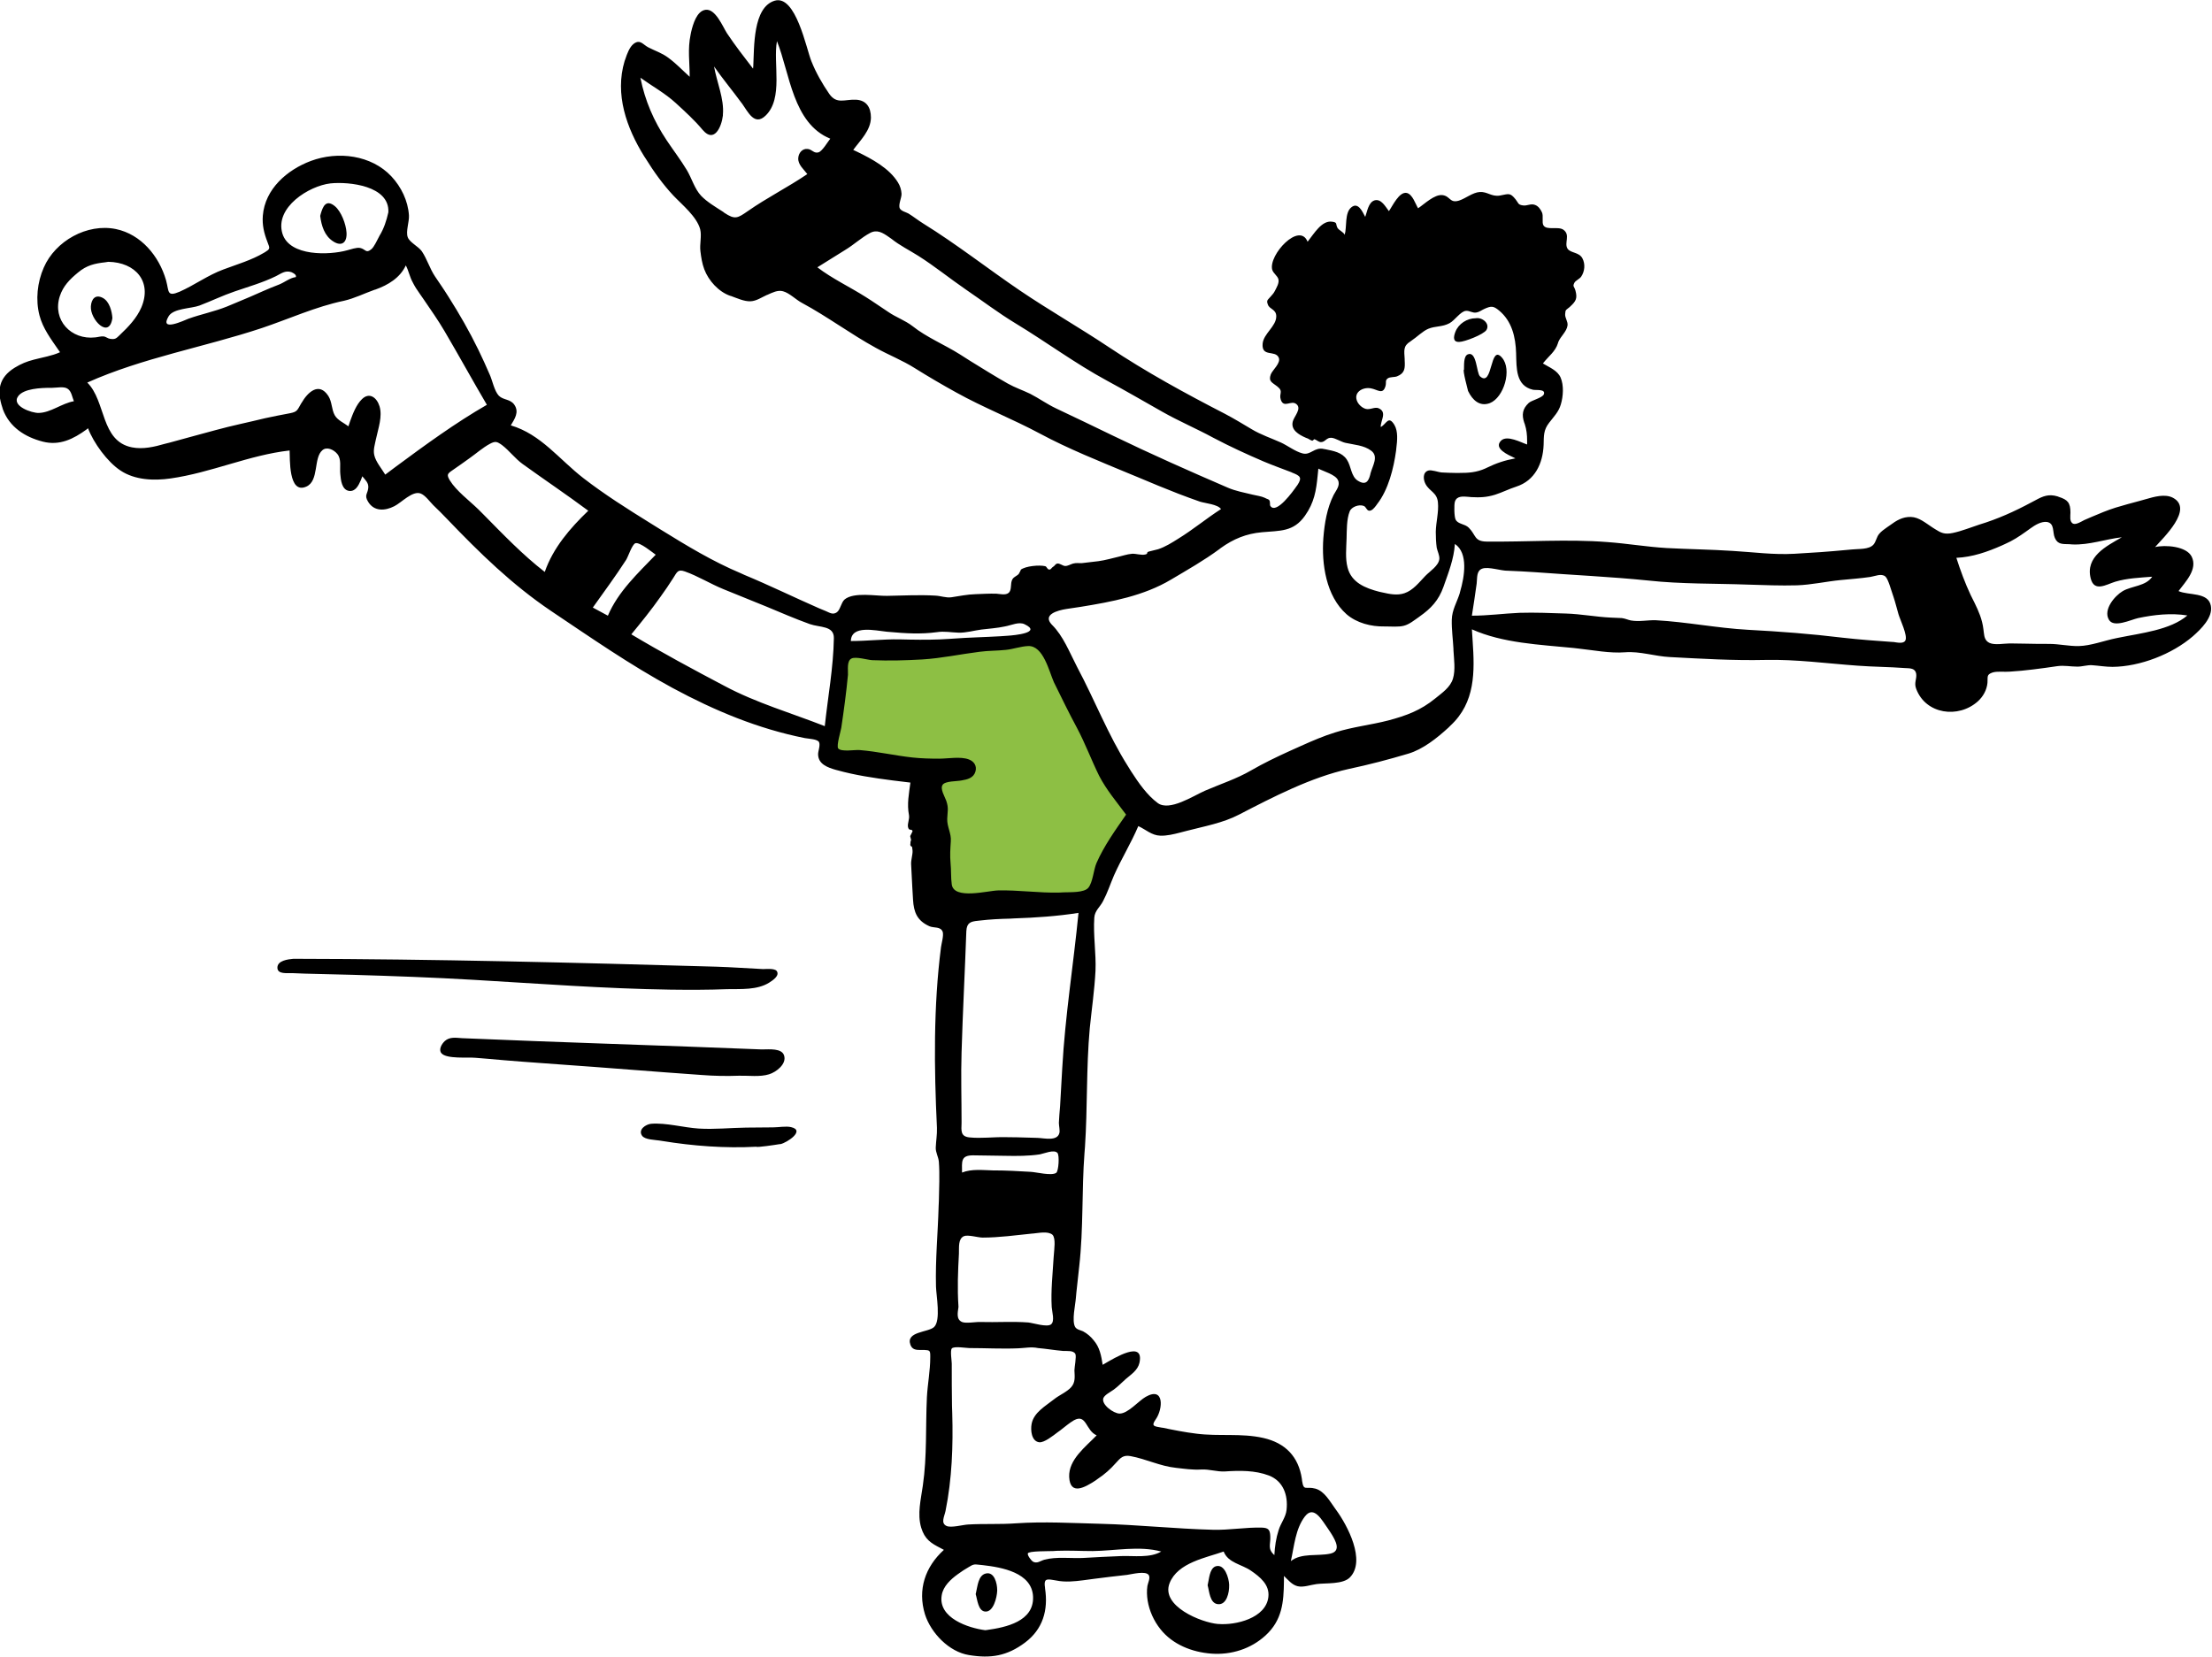 <?xml version="1.0" encoding="utf-8"?>
<!-- Generator: Adobe Illustrator 26.0.2, SVG Export Plug-In . SVG Version: 6.00 Build 0)  -->
<svg version="1.1" id="Warstwa_1" xmlns="http://www.w3.org/2000/svg" xmlns:xlink="http://www.w3.org/1999/xlink" x="0px" y="0px"
	 viewBox="0 0 925 693" style="enable-background:new 0 0 925 693;" xml:space="preserve">
<style type="text/css">
	.st0{fill-rule:evenodd;clip-rule:evenodd;fill:#8DBF44;}
	.st1{fill-rule:evenodd;clip-rule:evenodd;fill:#7A7979;}
	.st2{fill-rule:evenodd;clip-rule:evenodd;fill:#E32084;}
	.st3{fill-rule:evenodd;clip-rule:evenodd;fill:none;}
	.st4{fill-rule:evenodd;clip-rule:evenodd;fill:#22221F;}
	.st5{fill-rule:evenodd;clip-rule:evenodd;fill:#F2F2F2;}
	.st6{fill-rule:evenodd;clip-rule:evenodd;fill:#FFDE5D;}
	.st7{fill-rule:evenodd;clip-rule:evenodd;fill:#F3F1F1;}
	.st8{fill-rule:evenodd;clip-rule:evenodd;}
	.st9{fill-rule:evenodd;clip-rule:evenodd;fill:#004358;}
	.st10{fill-rule:evenodd;clip-rule:evenodd;fill:#FF5678;}
	.st11{opacity:0.5;fill-rule:evenodd;clip-rule:evenodd;fill:#C9C9C9;enable-background:new    ;}
	.st12{fill-rule:evenodd;clip-rule:evenodd;fill:#FFFFFF;}
	.st13{fill-rule:evenodd;clip-rule:evenodd;fill:#FFFFFF;fill-opacity:0.666;}
	.st14{fill-rule:evenodd;clip-rule:evenodd;fill:#2E4C9E;}
	.st15{fill-rule:evenodd;clip-rule:evenodd;fill:#21211D;}
	.st16{fill-rule:evenodd;clip-rule:evenodd;fill:#F0B5AA;}
	.st17{filter:url(#Adobe_OpacityMaskFilter);}
	.st18{mask:url(#standing-lowerdenim-shorts-mask-2_2_);fill-rule:evenodd;clip-rule:evenodd;fill:#72222B;}
	.st19{filter:url(#Adobe_OpacityMaskFilter_00000034065277067126113590000005326467929379798963_);}
	.st20{mask:url(#standing-lowerdenim-shorts-mask-4_2_);fill-rule:evenodd;clip-rule:evenodd;fill:#EDC829;}
	.st21{fill-rule:evenodd;clip-rule:evenodd;fill:#EDC829;}
	.st22{filter:url(#Adobe_OpacityMaskFilter_00000167380034369816296960000004699831019394555524_);}
	.st23{mask:url(#standing-lowerdenim-shorts-mask-6_2_);fill-rule:evenodd;clip-rule:evenodd;fill:#72222B;}
	.st24{filter:url(#Adobe_OpacityMaskFilter_00000070829320378175611660000017036501509505878174_);}
	.st25{mask:url(#standing-lowerdenim-shorts-mask-8_2_);fill-rule:evenodd;clip-rule:evenodd;fill:#EDC829;}
	.st26{fill-rule:evenodd;clip-rule:evenodd;fill:#B6CCFC;}
	.st27{filter:url(#Adobe_OpacityMaskFilter_00000147924767879204752050000006301825274054802826_);}
	.st28{mask:url(#standing-lowerdenim-shorts-mask-10_2_);fill-rule:evenodd;clip-rule:evenodd;fill:#21211D;}
	.st29{filter:url(#Adobe_OpacityMaskFilter_00000109026535915430051570000013162418958062876595_);}
	.st30{mask:url(#standing-lowerdenim-shorts-mask-12_2_);fill-rule:evenodd;clip-rule:evenodd;fill:#21211D;}
	.st31{filter:url(#Adobe_OpacityMaskFilter_00000089555901780662804770000012255686997439938994_);}
	.st32{mask:url(#standing-uppergiant-pencil-1-mask-2_2_);fill-rule:evenodd;clip-rule:evenodd;fill:#2448CD;}
	.st33{filter:url(#Adobe_OpacityMaskFilter_00000074412442719012231630000011156957412246705814_);}
	.st34{mask:url(#standing-uppergiant-pencil-1-mask-4_2_);fill-rule:evenodd;clip-rule:evenodd;fill:#2448CD;}
	.st35{filter:url(#Adobe_OpacityMaskFilter_00000161628580144132578940000000153795652926483075_);}
	.st36{mask:url(#standing-uppergiant-pencil-1-mask-6_2_);fill-rule:evenodd;clip-rule:evenodd;fill:#2448CD;}
	.st37{filter:url(#Adobe_OpacityMaskFilter_00000104707865659479108010000004970000002467168400_);}
	.st38{mask:url(#standing-uppergiant-pencil-1-mask-8_2_);fill-rule:evenodd;clip-rule:evenodd;fill:#2448CD;}
	.st39{filter:url(#Adobe_OpacityMaskFilter_00000011022561510136587440000004407151693334785707_);}
	.st40{mask:url(#standing-uppergiant-pencil-1-mask-10_2_);fill-rule:evenodd;clip-rule:evenodd;fill:#2448CD;}
	.st41{filter:url(#Adobe_OpacityMaskFilter_00000088855155737508867730000009133590730058231174_);}
	.st42{mask:url(#standing-uppergiant-pencil-1-mask-12_2_);fill-rule:evenodd;clip-rule:evenodd;fill:#2448CD;}
	.st43{filter:url(#Adobe_OpacityMaskFilter_00000153701977216050918920000011846786494214875809_);}
	.st44{mask:url(#standing-uppergiant-pencil-1-mask-14_2_);fill-rule:evenodd;clip-rule:evenodd;fill:#2448CD;}
	.st45{filter:url(#Adobe_OpacityMaskFilter_00000038371504043025281770000006916644392264029605_);}
	.st46{mask:url(#standing-uppergiant-pencil-1-mask-16_2_);fill-rule:evenodd;clip-rule:evenodd;fill:#FBC4AB;}
	.st47{filter:url(#Adobe_OpacityMaskFilter_00000064312669712647118930000018159618339118645892_);}
	.st48{mask:url(#standing-uppergiant-pencil-1-mask-18_2_);fill-rule:evenodd;clip-rule:evenodd;fill:#FBC4AB;}
	.st49{filter:url(#Adobe_OpacityMaskFilter_00000077308513916709214890000017490532081872125825_);}
	.st50{mask:url(#standing-uppergiant-pencil-1-mask-20_2_);fill-rule:evenodd;clip-rule:evenodd;fill:#21211D;}
	.st51{filter:url(#Adobe_OpacityMaskFilter_00000142881615633226089750000014810882565255795606_);}
	.st52{mask:url(#headbeanie-mask-2_2_);fill-rule:evenodd;clip-rule:evenodd;fill:#F0B5AA;}
	.st53{filter:url(#Adobe_OpacityMaskFilter_00000165197881217859880530000018069136523471445174_);}
	.st54{mask:url(#headbeanie-mask-4_2_);fill-rule:evenodd;clip-rule:evenodd;fill:#F0B5AA;}
	.st55{filter:url(#Adobe_OpacityMaskFilter_00000108272819634375039140000008564652104546630824_);}
	.st56{mask:url(#headbeanie-mask-6_2_);fill-rule:evenodd;clip-rule:evenodd;fill:#FFDE5D;}
	.st57{fill:#21211D;}
	.st58{fill:#EDC829;}
	.st59{fill-rule:evenodd;clip-rule:evenodd;fill:#20201D;}
	.st60{opacity:0.5;}
	.st61{fill-rule:evenodd;clip-rule:evenodd;fill:#F1ECE8;}
	.st62{fill:#8DBF44;}
	.st63{fill:#004358;}
	.st64{fill:#E32084;}
	.st65{fill:#FFDE5D;}
	.st66{fill:#22221F;}
	.st67{fill:#F3F1F1;}
</style>
<g id="Master_x2F_Doodles_x2F_Roller_Skating">
	<path id="Accent_6_" class="st0" d="M387.8,271.5c-10.6,0.7-21.3,0.4-32,0.1c-1,0-3.6-0.5-4.2,0.1c-0.7,0.7-0.6,4.7-0.7,5.7
		c-0.9,7.5-1.8,14.9-2.8,22.4c-0.4,3.4-0.8,6.8-1.3,10.3c-0.1,1-1.3,5.2-0.7,6c1,1.5,8.4,1.9,10.4,2.3l23.3,4.5
		c2.2,0.4,7.8,0.5,8.8,2.3c0.6,1.1,0.3,4.1,0.3,5.3l0.6,10.3c0.8,13.5,1.7,26.9,2.5,40.4c16.5-1.3,32.9-2.6,49.4-4c4-0.3,8-0.6,12-1
		c1-0.1,3,0.1,3.7-0.4c1.7-1.2,3.1-6.1,4.1-7.8c2.3-4.5,4.7-9,7-13.5c2.3-4.3,4.5-8.7,6.8-13c0.6-1.1,2-3,2-4.2c0-1.4-2.1-3.8-2.7-5
		c-1.9-3.4-3.7-6.9-5.6-10.3c-9.3-17-18.5-34-27.8-51c-0.5-0.9-1.5-4-2.4-4.5c-1.8-0.9-8,0.9-10,1.2
		C414.9,269,401.4,270.7,387.8,271.5"/>
	<path id="Shape_1_" class="st8" d="M339.3,25.6c1.9,4.8,4.6,9.5,7.5,13.7c3.1,4.4,6.4,2.2,11.1,2.4c4.4,0.2,6.3,3.2,6.3,7.5
		c-0.1,5.4-4.4,9.4-7.4,13.5l1.7,0.8c6.2,3,13.4,6.9,17,12.8c0.9,1.4,1.4,3.1,1.5,4.7c0.1,1.7-1.5,4.7-0.7,6.2
		c0.6,1.1,2.5,1.5,3.6,2.1c2.1,1.3,4.1,2.9,6.2,4.2c13.9,8.6,27,18.9,40.4,28c12.1,8.2,24.9,15.5,37.2,23.7
		c15.6,10.4,31.9,19.3,48.6,27.9c3.8,2,7.4,4.2,11.1,6.4c3.8,2.3,8.3,3.8,12.3,5.6c2.8,1.3,5.9,3.7,8.9,4.5c3.5,1,5-2.8,9.1-1.8
		l0.6,0.1c3.4,0.7,6.9,1.3,8.9,4.3c1.9,2.8,1.7,7.1,4.7,8.9c3.3,2,4.4,0.1,5.1-2.6l0.1-0.5c0.9-3.3,3.5-7.1,0.3-9.5
		c-3-2.3-7.3-2.5-10.8-3.3c-1.8-0.4-4.2-2-5.8-2.1c-2.1-0.2-2.6,1.8-4.4,1.8c-1,0-1.8-0.9-2.7-1.2c-0.2-0.1-0.7,0.7-1,0.6
		c-0.9-0.3-1-0.5-1.8-0.9l-0.8-0.3c-3-1.3-6.4-3.3-5.5-6.8c0.5-2.1,3.9-5.4,1.5-7.3c-2.2-1.8-5.2,1.9-6.5-1.8
		c-0.9-2.7,1.3-3.4-1.5-5.6c-2-1.6-3.8-2-2.7-5c0.7-1.9,4.4-4.8,3.3-7.1c-1.5-3.2-7.2,0-6.7-5.8c0.4-4.2,5.7-7.2,5.7-11.4
		c0-3-2.8-2.9-3.5-4.9c-0.7-1.8-0.1-1.9,0.9-3.1l0.1-0.1c0.8-1,1.3-1.3,1.9-2.5c0.7-1.4,1.9-3.3,1.5-4.9c-0.4-1.5-2.1-2.4-2.6-4
		c-1.6-6.2,11.4-20.2,14.8-11.7l0.3-0.4c2.4-3,5.6-8.5,9.8-8c2.6,0.3,1.5,1,2.4,2.6c0.7,1.1,2.5,1.7,3,2.9c1-3.2-0.1-9.2,2.8-11.5
		c2.8-2.3,4.6,1.7,5.8,4c0.8-2.1,1.3-6.1,3.9-6.9c2.8-0.8,4.6,2.7,6,4.5c1.5-2.1,4.3-8.3,7.5-7.6c2.4,0.6,3.6,4.6,4.7,6.4
		c2.6-1.7,6.8-5.9,10.2-5.5c3.3,0.4,3,3.5,6.9,2.3c2.8-0.9,5.7-3.4,8.7-3.6c3.2-0.2,4.8,2,8.3,1.5l0.5-0.1c3.3-0.6,3.9-1.2,6.2,1.7
		c1.2,1.5,0.9,2.2,3,2.5c1.8,0.3,3.3-0.9,5.1-0.2c1.4,0.5,2.3,1.8,2.9,3.1c0.7,1.5-0.1,4.2,0.6,5.4c1.3,2.3,6.2,0.3,8.4,1.9
		c3,2.2,0.2,5.5,1.7,7.9c1.3,1.9,4.8,1.4,6.2,4c1.3,2.4,1,5.5-0.5,7.7c-0.6,0.9-2.4,1.7-2.8,2.5c-0.9,1.7-0.1,1.5,0.4,3.3
		c0.9,3.3,0.2,4.5-2.2,6.7l-0.2,0.2c-1.5,1.3-1.8,0.9-1.9,3c-0.1,1.6,1.2,3,1,4.7c-0.4,2.7-2.9,4.5-3.9,7l-0.1,0.4
		c-1.1,3.6-4,5.5-6.3,8.5c2.6,1.6,6.1,2.9,7.4,5.9c1.4,3.2,1.1,7.9,0.1,11.2c-0.9,3.2-3,5.2-4.9,7.7c-2.4,3.1-2.2,5.5-2.3,9.2
		c-0.3,7.9-3.7,15-11.4,17.5c-3.1,1-5.8,2.4-8.9,3.4c-3.6,1.1-6.3,1.2-10,1l-1-0.1c-2.4-0.2-5-0.5-5.8,2c-0.4,1.3-0.3,6.4,0.3,7.5
		c1,2,3.8,1.7,5.5,3.4c3.1,3.1,2.2,5.7,7.4,5.8c16.9,0.2,33.7-1.1,50.5,0.2c8.3,0.6,16.4,2,24.8,2.5c9.2,0.5,18.4,0.6,27.6,1.2
		c8.7,0.5,17.1,1.7,25.9,1.2c7.4-0.4,14.5-0.9,21.8-1.6l2.2-0.2c2.8-0.3,7.1,0.1,9-2c1.1-1.2,1.3-3.2,2.4-4.5
		c0.9-1.1,2.1-1.9,3.2-2.7l1.3-0.9c2.7-2,5.3-3.6,8.8-3.5c3.4,0.1,6.2,2.6,9,4.4l1.1,0.7c2.5,1.6,4,2.3,7.4,1.6
		c3.8-0.8,7.4-2.3,11.1-3.5c7.6-2.3,14.7-5.5,21.6-9.2l1.9-1c3.1-1.7,5.5-2.7,9.2-1.6l0.5,0.2c3.8,1.2,4.9,2.5,4.9,6.6
		c0,1.4-0.5,3.8,1.1,4.6c1.2,0.6,3.7-1,4.7-1.5l3-1.3c3.3-1.4,6.6-2.8,10.1-3.9c3.3-1,6.6-1.9,10-2.8l2.5-0.7
		c3.5-1,8.1-2.4,11.5-0.6c8.7,4.7-4.1,16.7-7.5,20.6c4.2-1,13.1-0.4,15.3,4c2.6,5.3-2.6,10.5-5.5,14.4c4.1,1.9,12.4,0.3,13.5,6.1
		c1,4.9-4.2,9.9-7.5,12.8c-8.7,7.5-22.1,12.7-33.6,12.8c-2.9,0-5.7-0.5-8.6-0.7c-2.1-0.1-4,0.6-6.1,0.6c-2.9,0-5.5-0.6-8.4-0.2
		c-3.4,0.5-6.9,1-10.3,1.4c-3.2,0.4-6.4,0.7-9.6,0.9c-2.1,0.2-5.3-0.3-7.3,0.4c-2.5,0.9-1.8,1.8-2,4.3c-0.3,3-1.8,5.7-4,7.7
		c-8.1,7.3-21.8,5.5-25.8-5.2c-1-2.6,0.3-4,0-6.3c-0.4-2.4-2.6-2.3-4.7-2.4c-6.6-0.5-13.2-0.5-19.8-1c-12.7-0.9-25.8-2.7-38.6-2.4
		c-13.3,0.3-26.6-0.5-39.9-1.2c-6.2-0.3-12.6-2.5-18.7-2c-6.5,0.5-13.3-0.9-19.9-1.6l-1.7-0.2c-14.1-1.4-29.6-2-42.5-7.8l0.3,4.7
		c0.9,13,1.2,25.9-9.3,35.6l-0.8,0.8c-4.8,4.4-10.7,9.1-16.8,10.9c-8.4,2.5-16.4,4.6-24.9,6.4c-15.8,3.5-31.6,11.7-45.9,19.1
		c-6.7,3.5-14.6,4.9-21.9,6.8l-2.7,0.7c-2.7,0.7-5.6,1.4-8.3,1.3c-3.6-0.1-6.1-2.6-9.2-4c-3,7.1-7.1,13.7-10.2,20.7
		c-1.5,3.5-2.7,7.2-4.5,10.6c-1.3,2.6-3.5,4-3.7,7c-0.5,7.3,0.8,14.8,0.5,22.2c-0.4,8-1.6,16.1-2.4,24.1c-1.5,16.5-0.9,33.1-2,49.6
		l-0.2,2.5c-1.2,15.8-0.4,31.5-2.2,47.4c-0.4,3.7-0.8,7.3-1.2,11l-0.2,2.2c-0.2,2.9-1.8,9.6-0.3,12.2c0.7,1.1,2.2,1.3,3.3,1.8
		c1.7,0.9,3.2,2.2,4.4,3.7c2.6,3,3.2,6.5,3.8,10.3l0.7-0.4c4.3-2.5,16.7-10.1,14.7-0.5c-0.7,3.2-3.5,4.9-5.8,6.9
		c-1.7,1.5-3.2,3.1-5,4.4c-1.2,0.9-3.7,2.1-4.3,3.5c-1,2.7,4.3,6.5,6.8,6.5c3.5,0,7.9-5.3,10.9-7c7.9-4.5,7.2,5.2,4.2,9.4
		c-2.2,3.1-0.4,2.9,2.6,3.5l0.2,0c4.8,1,9.3,1.9,14.2,2.5c9.4,1.2,18.7-0.3,28,1.8c9.2,2.1,14.7,7.8,16.1,17.1l0.1,0.9
		c0.7,4.4,1.5,2.1,5.6,3.2c3.8,1.1,6,5.3,8.2,8.3l0.5,0.7c4.6,6.3,12.5,21.1,5.7,28.1c-2.9,3-10,2.3-13.9,2.8
		c-2.5,0.3-5.5,1.5-8,0.9c-2.4-0.6-4-2.7-5.7-4.3l0,2.3c-0.1,8.6-0.7,16.2-7.7,22.6c-6.1,5.6-14.3,8.2-22.6,7.6
		c-8.1-0.6-16.3-3.8-21.4-10.3c-2.7-3.4-4.6-7.6-5.3-11.9c-0.3-2-0.4-4.1-0.1-6.1c0.2-1.2,1.3-3.3,0.6-4.5c-1.2-2-7.1-0.4-9.3-0.1
		l-0.1,0c-4.5,0.5-8.9,1-13.4,1.6l-4.5,0.6c-3.8,0.5-7.7,0.9-11.5,0.1l-1.2-0.2c-2.9-0.5-4-0.4-3.4,3.3l0,0.2
		c1.4,9.1-0.9,17.1-8.4,22.7c-7.5,5.6-14.3,6.7-23.4,5.2c-8.3-1.3-15.9-9.2-18.4-17c-3.2-10.4,0.1-19.9,7.9-27l-1.5-0.8
		c-3.9-2-6.5-3.6-8-8.5c-1.7-5.8-0.1-11.8,0.7-17.6c1.8-12.4,1.1-24.5,1.7-37c0.3-5.5,1.4-11.1,1.4-16.6l0-0.8
		c0-2.1-0.4-2.2-2.4-2.3l-1.9,0c-1.7,0-3.3-0.2-4-2.2c-2-5.6,7.5-5.1,9.9-7.4c2.9-2.7,0.9-13.2,0.8-16.9
		c-0.3-11.3,0.8-22.4,1.1-33.6l0.1-2.1c0.1-5.4,0.4-11.1,0-16.5c-0.2-2.2-1.4-3.9-1.3-6c0.1-2.7,0.6-5.3,0.5-8.2
		c-1.2-25.1-1.5-50.7,1.7-75.6c0.2-1.5,1.2-4.9,0.7-6.4c-0.9-2.3-3.6-1.5-5.5-2.3c-5.2-2.3-6.6-5.9-6.9-11.1l-0.3-5.1l0,0l-0.5-9.7
		l0,0c-0.1-1.9,0.7-4.1,0.6-5.7c0-0.5-0.2-1.3-0.2-1.6c-0.6-0.3-0.9-0.7-0.7-1.3c0-0.5,0-0.9,0.2-1.4l0.1-0.2l0,0
		c-0.1-0.3-0.4-1.7-0.4-1.6c0.1-0.3,1.1-2,1-2.2c-0.5-1-1.5,0.2-1.9-1.6c-0.3-1.5,0.7-3.3,0.4-5c-0.9-4.7,0-8.9,0.6-13.6l-7.4-0.9
		c-7.8-1-15.8-2.2-23.3-4.3l-0.4-0.1c-3.5-1-7.5-2.4-7.5-6.6c0-1.3,1-3.7,0.4-5c-0.6-1.3-4.2-1.4-5.9-1.7
		c-19.6-3.9-37.8-11.5-55.4-21c-17.7-9.6-34.1-21-50.8-32.2c-16.3-11-29.9-24.3-43.4-38.4c-1.9-2-3.8-3.9-5.8-5.8
		c-1.4-1.4-3.4-4.2-5.3-4.9c-3.4-1.3-8,3.8-11,5.3c-3.9,2-8.5,2.3-11-1.9c-1.7-2.8-0.1-3.3,0.1-5.8c0.2-2.1-1.3-3.3-2.5-4.8
		l-0.6,1.6c-1,2.3-2.3,4.9-5,4.5c-3-0.5-3.4-4.6-3.6-7c-0.3-2.8,0.6-6.3-1.3-8.5c-1.5-1.8-4.4-3.1-6.2-1.5
		c-3.8,3.2-1.3,12.8-6.7,15.2c-7.6,3.4-6.8-12-7-15.1c-16.9,1.9-32.8,9.3-49.8,11.7c-6.9,1-14.9,0.7-20.9-3.3
		c-5.5-3.6-11.3-11.6-13.6-17.7l-0.6,0.5c-5.5,4-11.3,6.9-18.3,5.1c-7.4-1.9-13.9-6-16.7-13.5l-0.2-0.7c-2.4-7.1-1.5-12.6,5.1-16.7
		c2.8-1.7,5-2.6,8.1-3.4c3.4-0.9,7.7-1.6,10.9-3.1l-0.7-1c-3.1-4.5-6.5-9-7.9-14.4c-1.7-6.5-0.9-13.9,1.8-20
		c4.8-11.1,18.1-18.6,30.2-16.1c10.5,2.2,18,11.3,20.9,21.3l0.1,0.4c1.2,4.3,0.2,6.8,5.6,4.5c6.3-2.8,11.8-6.9,18.3-9.3
		c5.6-2.1,11.8-3.9,17-7l0.5-0.3c1.8-1.1,2-1.5,1.3-3.2l-0.4-1.1c-1.4-3.6-2.2-7-1.9-10.9c0.9-11.2,10.2-19.2,20.1-22.9
		c11.3-4.2,25.3-2.5,33.7,6.5c4.1,4.4,6.9,10.2,7.3,16.2c0.2,2.7-1.4,6.8-0.5,9.2c0.8,2.2,4.4,3.8,5.9,5.9c2.2,3.3,3.3,7.2,5.5,10.5
		l2.3,3.4c1.2,1.7,2.3,3.5,3.4,5.2c4.5,7.1,8.7,14.4,12.4,22c1.7,3.5,3.3,7,4.8,10.5c1.1,2.4,1.9,6.8,3.8,8.8
		c1.9,1.9,4.8,1.3,6.5,3.8c2.1,3.1,0.1,5.9-1.5,8.6c12.6,3.7,20.3,14.3,30.4,22.1c8.8,6.8,18.3,12.8,27.8,18.7l4.5,2.8
		c11,6.8,21.7,13.3,33.6,18.3l1.3,0.6c10.6,4.4,20.8,9.4,31.3,14l2.9,1.2c1.6,0.7,2.9,1.6,4.5,0.5c1.5-1,1.8-4.1,3.3-5.4
		c3.9-3.2,13.1-1.4,17.7-1.5c6.7-0.1,13.5-0.5,20.2-0.1c2.3,0.1,4.5,1,6.7,0.7c3.4-0.5,6.6-1.2,10.1-1.3c2.9-0.1,5.9-0.3,8.8-0.2
		c1.4,0.1,3.8,0.7,5-0.3c1.6-1.2,0.6-4,1.7-5.8c0.7-1.1,2.1-1.4,2.7-2.3c-0.1,0.1,1.1-1.9,0.7-1.6c2.1-1.6,7.8-2.1,10.3-1.5
		c0.7,0.2,0.8,1.4,1.7,1.4c0.8,0,0.9-0.8,1.5-1.1l0.1-0.1c0.6-0.2,0.8-1.1,1.7-1.3c1-0.2,2.2,0.9,3.2,1c1.2,0.1,2.3-0.7,3.4-1
		c1.4-0.4,2.6-0.1,3.8-0.2c2.2-0.3,4.6-0.5,6.8-0.8c3-0.4,6-1.3,9-2l1.9-0.5c1.1-0.3,2.1-0.5,3.2-0.6c1.7-0.1,3.9,0.7,5.5,0.3
		c1.4-0.3,0.3-0.8,1.4-1.2c1.3-0.4,2.7-0.6,4-1c3-1,5.7-2.7,8.4-4.4c6.2-3.8,11.8-8.5,17.9-12.4c-1.4-2-6.6-2.4-8.8-3.1
		c-3-1-6-2.2-9-3.3c-5.6-2.2-11.3-4.5-16.9-6.9l-3.4-1.4c-12.7-5.3-25.6-10.4-37.7-16.9c-11.4-6.1-23.7-10.9-35-17.2
		c-5.8-3.2-11.6-6.6-17.2-10.1c-5.2-3.3-10.9-5.5-16.3-8.5c-10.6-5.8-20.3-13.1-30.9-18.8c-2.5-1.3-5.3-4.2-8-4.9
		c-2.2-0.6-4.5,0.6-6.5,1.5l-0.3,0.1c-2.2,1-4.3,2.5-6.8,2.6c-2.6,0.1-5.6-1.3-8.1-2.2l-0.4-0.1c-4.8-1.7-9-6.3-10.8-11.1
		c-0.9-2.4-1.3-5-1.6-7.5c-0.4-2.9,0.6-6.4-0.1-9.2c-1.4-5.3-7.6-10.3-11.2-14.1c-4.4-4.7-8.2-10-11.6-15.5l-0.6-0.9
		c-7.4-11.9-12.4-26-8.2-39.9l0.3-0.8c0.7-2.2,1.8-5.1,3.5-6.4c2.7-2,3.8,0.3,6.1,1.5c2.9,1.5,5.6,2.3,8.3,4.3c3.3,2.4,6,5.3,9,8
		c0-6.2-0.9-11.6,0.4-17.7l0.2-1c0.8-3.4,2.4-8.8,6-9.3c4.2-0.6,7.2,7,9,9.8c3.4,5.1,7.2,10,10.9,14.8l0.1-1
		c0.4-8-0.2-24.6,8.9-27.4C332.8-2.4,337.2,20.5,339.3,25.6z M405.1,655.4c-1.6,0.9-3.1,1.9-4.6,3c-2.9,2.1-6.1,5-6.7,8.8
		c-1.6,9.5,11.2,13.7,18.2,14.6l0.8-0.1c7.9-1.1,19.6-3.6,19.2-13.9c-0.4-10.1-13.1-12.3-20.9-13.2l-1.9-0.2
		C407.5,654.2,407,654.2,405.1,655.4z M511.7,648.9c-7.3,2.6-19.2,4.6-22.6,13.2c-3.8,9.6,13.2,16.5,20.2,17.1l0.2,0
		c7.2,0.6,19.9-2.4,20.9-11.3c0.6-5.1-3.5-8.4-7.3-11C519.2,654.2,513.6,653.7,511.7,648.9z M417,665l0,0.3
		c-0.1,2.8-1.6,9.1-5.1,8.7c-2.9-0.3-3.2-5.1-3.9-7.3l0.1-0.4c0.7-2.8,0.9-7.4,4.1-8.2C415.8,657.2,417,662.2,417,665z M514,662.7
		l0,0.3c0.1,2.9-1,8.4-4.8,7.9c-3.3-0.4-3.5-5.4-4.2-7.9c0.6-2.3,0.7-6.9,3.3-7.9C512.2,653.8,513.9,660.2,514,662.7z M456.9,648.7
		c-5,0-10-0.3-15-0.1l-1.5,0.1c-1.8,0.1-10.3-0.1-10.6,1c-0.2,0.9,1.5,3,2.1,3.4c1.8,1,3.1-0.3,4.9-0.8c5-1.3,10.8-0.5,15.9-0.7
		c5.4-0.3,10.7-0.6,16.1-0.8c5.3-0.2,12.1,0.9,16.8-1.9C476.4,646.4,466.3,648.6,456.9,648.7z M545.7,634.2
		c-4,5.2-4.5,12.5-5.9,18.7c4.4-3.5,11.2-2,16.4-3.1c4.8-1,2.4-5.4,0.3-8.7l-1.2-1.8C552.9,636,549.5,629.3,545.7,634.2z
		 M425.9,563.9c-6.8,0.3-13.8-0.1-20.6-0.1c-1.2,0-6.5-0.9-7.3,0.2c-0.7,0.9,0,5.2,0,6.3c0,5.9,0,11.8,0.1,17.7l0.1,3
		c0.4,13.6-0.1,27.6-2.8,40.9c-0.5,2.4-2.1,5.1,0.4,6.3c1.9,0.9,6.9-0.5,9-0.6c6.7-0.4,13.4,0,20.1-0.5c11.6-0.8,23.5-0.1,35.3,0.2
		c15.7,0.4,31.3,2.1,47,2.5c6.8,0.2,13.8-1.1,20.5-0.9c2.6,0.1,3.4,0.8,3.5,3.6c0.2,3.4-1.3,5.2,1.7,7.9c0.2-3.6,0.7-7.1,1.8-10.5
		c0.9-2.9,3-5.4,3.3-8.4c0.7-6.2-1.4-12.1-7.4-14.4c-5.8-2.2-12.2-2.1-18.3-1.7c-3.5,0.2-6.5-1-10-0.8c-3.7,0.2-6.9-0.3-10.5-0.7
		c-6.7-0.7-12.5-3.7-19-4.9c-3.2-0.6-4.3,0.8-6.3,3c-2.2,2.5-4.6,4.6-7.3,6.4l-1.1,0.8c-4.3,2.8-10.6,6.5-11-1.5
		c-0.3-7.3,7-12.7,11.5-17.4c-4.6-1.9-4.2-9.2-9.5-6.3c-2.1,1.2-3.8,2.8-5.7,4.2l-1.1,0.8c-2,1.5-5.6,4.4-7.7,4.2
		c-3.3-0.4-3.7-5.1-3.2-7.7c0.9-4.8,5.9-7.5,9.4-10.3c2.1-1.7,5.3-3,7.1-5c1.9-2.1,1.5-4.5,1.4-7.1c0-1.2,0.9-5.8,0.4-6.8
		c-0.8-1.6-3.4-1.2-5.2-1.3c-3.5-0.3-6.9-0.9-10.4-1.2C431.2,563.2,428.6,563.8,425.9,563.9z M432,515.9l-0.2,0
		c-6.9,0.7-14,1.7-20.9,1.7c-1.9,0-6.1-1.3-7.8-0.6c-2.5,1.1-2,4.7-2.1,7.1l0,0.2c-0.4,7.3-0.7,14.6-0.2,22l0,0.4
		c-0.3,2.3-1,5.1,1.5,6.2c1.6,0.7,6-0.1,7.6,0c6.7,0.2,13.5-0.3,20.1,0.2c2,0.2,7.8,2.1,9.5,0.8c1.7-1.3,0.4-5.4,0.3-7.2
		c-0.4-7,0.4-13.9,0.8-20.8l0.1-1.2c0.1-2,0.9-6.8-0.6-8.3C438.2,514.8,434.3,515.7,432,515.9L432,515.9z M434.8,482.8
		c-4.7,0.7-9.6,0.7-14.4,0.6c-4.5,0-9-0.2-13.5-0.2c-5.3,0-4.6,2.7-4.6,7.2c4-1.6,8.7-1,12.9-0.9l0.5,0c5.1,0,10.2,0.3,15.3,0.6
		c2.3,0.1,8.8,1.8,10.7,0.4c1-0.8,1.4-7.3,0.5-8.3C440.8,480.6,436.5,482.5,434.8,482.8z M292.2,472c6.6,0.4,13.2-0.3,19.8-0.4
		c3.8,0,7.5-0.1,11.3-0.1c2.2,0,5.4-0.6,7.5-0.1c6.1,1.4-1.7,6.5-4.4,7.1l-0.3,0c-1.7,0.3-9.8,1.5-9.8,1.1
		c-13.1,0.7-26.4-0.3-39.3-2.4l-1.3-0.2c-1.8-0.3-6-0.3-7.2-2c-1.8-2.6,1.6-4.8,3.8-5C278.5,469.5,285.9,471.6,292.2,472z
		 M451,381.8c-9,1.4-17.8,2-26.8,2.3l-1.7,0.1c-4.3,0.1-8.5,0.3-12.7,0.8l-0.9,0.1c-3,0.3-4.6,0.8-4.8,4.3c-0.6,17-1.5,33.8-2,50.8
		c-0.3,9.6,0,19.2,0,28.8l0,0.6c-0.1,3.3-0.5,5.7,3.3,6.1c4.9,0.5,10-0.2,14.9-0.1c3.4,0,6.8,0.1,10.1,0.2l3.4,0.1
		c2.9,0.1,8.3,1.5,9.2-2c0.3-1.1-0.2-3.1-0.2-4.3c0.1-2.3,0.3-4.6,0.5-6.9c0.3-5.3,0.6-10.6,0.9-15.9
		C445.4,424.9,448.9,403.4,451,381.8z M193.2,434.2c41.7,1.8,83.5,3,125.2,4.7l0.4,0c2.8,0,8.2-0.6,9.1,2.6c1.1,3.5-3.3,6.9-6.3,7.8
		c-3.8,1.2-8.6,0.5-12.5,0.6c-5.3,0.2-10.4,0.1-15.6-0.3c-20.2-1.4-40.3-3.1-60.5-4.5c-9.8-0.7-19.6-1.4-29.3-2.3l-4.9-0.4
		c-3-0.3-12.1,0.6-14.2-1.9c-1.3-1.5,0.1-3.9,1.4-5.1C188,433.6,190.5,434,193.2,434.2z M122.7,401c59,0.1,118.1,1.6,176.9,3.3
		c6.5,0.2,13,0.7,19.5,1c1.1,0,4.8-0.4,5.7,0.8c1.4,2-1.8,4-3.2,4.9c-5,3.1-11.7,2.6-17.5,2.7c-7.9,0.3-15.8,0.3-23.7,0.2
		c-27.4-0.4-54.9-2.5-82.3-4.1c-16.9-1-33.8-1.6-50.7-2.1c-6.7-0.2-13.3-0.3-20-0.5l-5-0.2c-2.3-0.1-6.4,0.6-6.4-2.3
		C116,401.7,120.5,401.2,122.7,401z M430,270.2c-3.1,0.1-6.3,1.3-9.4,1.6c-3.7,0.4-7.3,0.3-11,0.8c-8,1-15.8,2.7-23.9,3.2
		c-7,0.4-14,0.6-21,0.3c-1.9-0.1-6.8-1.6-8.6-0.7c-2.1,1-1.4,4.8-1.5,6.8c-0.7,7.4-1.7,14.8-2.8,22.2c-0.2,1.3-2.1,7.5-1.3,8.6
		c1.3,1.6,7.1,0.5,9,0.7c7.4,0.6,14.7,2.3,22,3.1c3.7,0.4,7.5,0.5,11.2,0.5c3.7,0,9-1,12.4,0.3c2.2,0.8,3.5,2.7,2.8,5.1
		c-0.8,2.7-3.4,3.3-5.8,3.7c-1.8,0.4-6.8,0.2-7.9,1.8c-1.2,1.7,0.9,5,1.5,6.7c1.1,3.2,0.5,4.5,0.4,7.6c-0.1,3.3,1.8,6.1,1.5,9.4
		c-0.2,3.2-0.4,5.8-0.1,9.1c0.3,2.9,0.1,6.1,0.5,8.9c0.9,6.5,15,2.6,19.4,2.5c8.5-0.2,17,1.1,25.5,0.9l2-0.1
		c2.8-0.1,8.4,0.2,10.2-1.9c1.9-2.3,2.2-7.5,3.4-10.3c3.2-7.3,7.9-13.8,12.4-20.3c-4-5.4-8.2-10.3-11.3-16.3
		c-3.2-6.5-5.8-13.5-9.2-19.9c-3.4-6.3-6.5-12.7-9.7-19.2C438.7,280.8,436.3,270,430,270.2z M551.3,196l-0.3,3
		c-0.6,6.1-1.4,11.2-5.3,16.7c-4.8,6.8-10.4,6.2-18,6.9c-6.6,0.6-11.9,2.8-17.2,6.6l-0.5,0.4c-6.5,4.8-13.4,8.7-20.3,12.8
		c-11.4,6.8-24.8,9.3-37.8,11.4l-6,0.9c-3.7,0.6-10,2.3-6.1,6.5l0.2,0.2c4.6,4.6,7.2,11.3,10.2,17.1l0.3,0.6
		c7.3,13.7,12.9,28.3,21.2,41.4l1.3,2.1c3.1,4.8,6.7,10,11.2,13.3c4.9,3.5,14.7-3,19.7-5.2c6.5-2.8,13.3-5,19.3-8.5
		c5.2-3,10.6-5.6,16.1-8.1l4.9-2.2c4.7-2.1,9.3-4.1,14.2-5.6c7.2-2.3,14.9-3.1,22.2-5c7.5-2,13.5-4.2,19.6-9.2
		c2.8-2.3,6.3-4.6,7.4-8.3c1.1-3.6,0.4-8.2,0.2-11.9l0-0.5c-0.2-4-0.8-8.1-0.7-12.2c0.1-4.1,2.1-7.2,3.3-11l0.2-0.8
		c1.8-6.1,3.5-16.1-2.2-19.9c-0.4,6.3-2.7,12-4.8,18c-2,5.6-5.2,9-9.9,12.3l-0.4,0.3c-1.9,1.3-3.9,3-6.2,3.6
		c-2.2,0.6-5.3,0.3-7.7,0.3l-0.5,0c-5.5,0.1-11.5-1.4-15.8-5.1c-8.6-7.6-10.5-21.1-9.7-31.9c0.5-6.2,1.5-12.4,4.3-18
		c1-1.9,2.9-4,1.8-6.2C558.5,198.5,553.4,197.1,551.3,196z M281.5,241.8c-1.7,2.7-3.5,5.3-5.3,7.8c-3.8,5.4-8,10.6-12.2,15.7
		c12.7,7.6,25.9,14.7,39,21.6c13.3,7.1,27.9,11.3,41.9,16.8c1.3-12.2,3.6-24.5,3.8-36.8c0.1-5.3-5.9-4.4-10.1-5.9
		c-6.1-2.2-12.1-4.8-18.1-7.3c-6-2.5-12-4.8-18-7.3c-5.4-2.2-10.7-5.5-16.1-7.4C283.5,238,283.2,239.1,281.5,241.8z M849.2,220.9
		l-2.1,1.5c-2.8,2-5.4,3.7-8.6,5.1l-1.3,0.6c-6.1,2.7-12.4,4.9-19.1,5.2c1.7,5.3,3.6,10.5,6,15.6l1.6,3.2c1.7,3.5,3.2,6.9,3.7,11
		l0.2,1.6c0.2,1.8,0.6,3.4,2.4,4.2c2.2,1,6.1,0.2,8.5,0.2l6.6,0.1c3.3,0.1,6.6,0.1,9.8,0.1c4.2,0,8.3,1,12.4,0.9
		c5-0.1,10.7-2.3,15.7-3.3l1-0.2c9.2-1.9,21.6-3.2,28.7-9.3c-6.9-1.1-13.9-0.3-20.6,1.1c-3.1,0.7-10.2,4.2-12.2,0.7
		c-2.5-4.2,2.4-10,5.8-12c3.8-2.2,9.6-2,12.3-6c-5.1,0.4-10.5,0.6-15.5,2.1c-3.8,1.2-8.7,4.4-10.2-1.3c-2.4-9.2,6.6-13.6,13-17.3
		c-7,0.8-13.6,3.3-20.7,3l-1.2-0.1c-2.8-0.1-4.9,0.2-6.1-2.6c-1.1-2.4,0-6.1-3.3-6.7C853.6,218,851,219.6,849.2,220.9L849.2,220.9z
		 M619.9,237.8c-2.6,0.9-2.1,3.9-2.4,6.3c-0.6,4.5-1.3,8.9-2,13.4c6.7,0,13.2-0.9,19.9-1.2c6.6-0.2,13,0.1,19.5,0.3
		c6.3,0.2,12.4,1.4,18.7,1.7c1.5,0.1,3.1,0.1,4.6,0.2c1.5,0.2,2.4,0.7,3.8,1c3.5,0.6,6.9-0.2,10.4-0.1c12.9,0.7,25.7,3.3,38.6,4
		c13.3,0.7,26.3,1.7,39.5,3.3c7,0.8,14,1.3,21,1.8l0.3,0c1.5,0.2,4.3,0.9,5-0.7c1-2-2.3-8.8-2.9-10.9c-0.7-2.4-1.3-4.9-2.1-7.3
		l-0.3-0.9c-0.6-1.6-1.9-6.6-3.1-7.6c-1.7-1.4-4.3-0.1-6.3,0.2c-4.1,0.6-8.3,0.9-12.4,1.3c-6.1,0.6-12.2,2-18.3,2.2
		c-6.9,0.2-13.7-0.1-20.6-0.3c-13.7-0.5-27.8-0.2-41.5-1.7c-15.8-1.6-31.7-2.3-47.5-3.5c-3.8-0.3-7.5-0.4-11.3-0.6
		C627.9,238.8,622.4,236.9,619.9,237.8z M420.2,262c-3.2,0.7-6.5,0.9-9.8,1.3c-3.1,0.4-6.4,1.4-9.6,1.3c-3.3-0.1-5.8-0.7-9.1-0.2
		c-6.6,0.9-13.1,0.5-19.7-0.1l-1.2-0.1c-4.9-0.5-14.8-2.9-15,3.9c6.8,0,13.5-0.8,20.2-0.7l4.5,0.1c5.5,0.1,11,0.1,16.5-0.3l1.5-0.1
		c6.6-0.5,13.2-0.6,19.8-1l2.9-0.2c3.2-0.2,14.6-1.3,7.3-4.8C426.1,259.9,423,261.5,420.2,262z M265.7,227.2c-1.4,0.5-3,5.6-3.9,7
		c-4.4,6.8-9.2,13.3-13.9,19.9l6.3,3.4l0,0c4.3-10.1,12.5-17.7,20-25.5C272.9,231.1,267.5,226.6,265.7,227.2z M620.7,129.2
		c-1.1,0.5-2.1,1.3-3.3,1.5c-1.7,0.3-2.8-0.8-4.3-0.7c-2.3,0.1-4.7,4-7,5.2c-3,1.6-5.9,1.1-8.8,2.3c-2.4,1-4.8,3.5-7.1,5l-0.4,0.3
		c-3.1,1.9-2.6,3.8-2.4,7.4l0,0.5c0.2,3.3,0.1,5.4-3.2,6.7c-1,0.4-2.9,0.2-3.8,0.8c-1.3,0.9-0.6,1.6-1,3.2c-1.1,3.9-3.3,1.5-6.2,1
		c-3.5-0.6-7.4,1.8-5.6,5.6c0.7,1.4,2.1,2.6,3.5,3c1.7,0.5,3.8-0.9,5.3-0.3c3.9,1.6,0.8,5.3,1,7.9c2.4-1.3,3.2-5,5.7-0.9
		c1.6,2.7,1.2,6.6,0.8,9.8l-0.1,1c-1,7.3-3.2,16.3-7.9,22.3l-0.5,0.7c-0.7,0.9-1.7,2.2-2.9,2.1c-1.1-0.2-1.2-1.6-2.2-2
		c-2-0.8-5.2,0.4-5.9,2.3c-1.3,3.2-1.2,7.9-1.3,11.3c-0.1,3.9-0.6,8.3,0.4,12.1c1.6,6.4,7.5,8.7,13.3,10.2l1.4,0.3
		c3,0.7,6.2,1.3,9.1,0.3c3.6-1.2,6.1-4.5,8.7-7.2c1.9-2,5.7-4.3,5.9-7.2c0.1-1.4-0.8-3.2-1.1-4.6c-0.3-2.2-0.4-4.4-0.4-6.7
		c0.1-4.1,1.3-8.3,0.9-12.3c-0.4-4.2-3.5-4.5-5.2-7.7c-1-1.9-1.2-4.9,1.2-5.6c1.4-0.4,4.1,0.7,5.6,0.8c2,0.1,4,0.2,5.9,0.2l1.2,0
		c4.2,0,7.4-0.2,11.2-1.9l0.4-0.2c4.1-2,7.7-3.2,12.1-4l-0.4-0.2c-2.5-1.2-8.9-3.9-5.6-7.2c2.5-2.5,8.4,0.8,10.9,1.6l0-1.5
		c0-2.5-0.2-4.6-1-7.1l-0.2-0.5c-1.1-3.3-0.8-5.8,1.9-8.3c1.2-1.1,5.7-2.1,6.3-3.6c0.8-2.3-3.2-1.6-4.6-1.9c-7.2-1.7-6.8-9.1-7-14.9
		l0-0.3c-0.2-6.9-1.8-13.5-7.1-17.9C624.5,127.9,623.6,127.9,620.7,129.2z M204.9,185.6c-3,1.6-5.8,4.1-8.5,6l-3.5,2.5l0,0l-4.3,3
		c-1.5,1.1-1.8,1.6-0.5,3.8c2.7,4.4,8.2,8.5,11.9,12.1l2.1,2.1c8.3,8.4,16.4,16.9,25.7,24.1c3.5-10.1,10.6-18.3,18.2-25.6
		c-9-6.7-18.4-13-27.4-19.5c-3.2-2.3-5.6-5.6-8.6-7.9l-0.7-0.5C207.9,184.8,207.1,184.4,204.9,185.6z M363.9,97.4
		c-3.6,1.9-6.9,5-10.4,7.1c-3.9,2.4-7.8,4.9-11.7,7.3c6.3,4.8,13.4,8.1,20.2,12.4c3.2,2,6.3,4.2,9.5,6.3c3.2,2.2,7,3.5,10.1,5.9
		c5.9,4.7,13.3,7.7,19.8,11.8l4.4,2.8c5.2,3.2,10.3,6.4,15.6,9.4c3,1.7,6.3,2.8,9.4,4.3c3.7,1.9,7,4.3,10.8,6.1
		c8,3.8,16,7.6,24,11.5c15.7,7.6,31.7,14.7,47.7,21.6c3.4,1.5,7,2.1,10.6,3c1.6,0.4,3.5,0.6,5,1.3l0.4,0.2c0.5,0.3,1,0.3,1.4,0.7
		c0.7,0.8,0.1,2,0.6,2.6c2.5,3.4,9.4-6.2,11-8.5l0.3-0.4c2-3.1,1.1-3.8-2.2-5.1l-0.4-0.2c-3.9-1.5-7.8-2.9-11.6-4.5
		c-7-3-14.2-6.3-21-9.9c-7-3.8-14.3-6.9-21.2-10.8c-7.8-4.4-15.5-8.9-23.3-13.1c-13.3-7.2-25.4-16.2-38.3-24
		c-7.1-4.3-13.8-9.4-20.7-14.1c-6.7-4.6-13.1-9.8-19.9-14.1c-3.8-2.4-7.7-4.3-11.2-7.1l-1-0.7C369.1,97.3,366.8,95.9,363.9,97.4z
		 M169.7,111c-2.4,5.2-7.4,8.2-12.7,10.1l-0.4,0.1c-4.2,1.5-8.4,3.6-12.8,4.6c-11.6,2.4-23,7.6-34.3,11.4c-24.1,8-49.8,12.4-73,22.8
		c7.9,7.8,5.5,24.5,18.7,27.1c4.6,0.9,9.3-0.2,13.8-1.5l2-0.5c6.3-1.7,12.7-3.5,19.1-5.2c6.9-1.9,13.9-3.3,20.8-5
		c3.5-0.8,7-1.4,10.5-2.1c2.9-0.6,2.9-1.2,4.5-4l0.2-0.3c2.6-4.5,7.3-8.9,11.2-2.9c1.6,2.5,1.3,5.6,2.7,8.1c1.2,2.1,3.9,3.2,5.7,4.6
		l0.7-2.1c1.2-3.3,2.6-7,5-9.3c3.1-3,6.2-0.6,7.3,3c1.3,4.2-0.5,9.2-1.4,13.4l-0.1,0.4c-0.4,2.1-1.2,4.4-0.7,6.6
		c0.6,2.8,3.1,5.7,4.6,8.2l4.4-3.3c12.3-9.1,24.9-18.3,38.1-25.9c-6-10.2-11.7-20.6-17.7-30.8c-2.7-4.6-5.8-9-8.8-13.4l-1.6-2.3
		c-1.1-1.5-2.1-3.1-2.9-4.7C171.3,115.8,170.9,113.2,169.7,111z M21.8,162.2l-0.7,0c-4,0-11.2,0.3-13.5,3.5c-3,4.1,5.7,7.1,8.6,7
		c5-0.1,9.6-4,14.7-4.9c-0.7-1.6-1-4.2-2.6-5.2C26.8,161.5,23.6,162.2,21.8,162.2z M618.9,157.4c5.5,4.9,4-13.9,9.2-7.8
		c4.3,4.9,0.8,16.7-5.1,19c-4.3,1.6-7.3-1.4-9-4.9l-0.1-0.2c0-0.1-2.4-8.9-1.7-8.9c0.1-1.6-0.3-5.6,1.6-6.4
		C617.6,146.7,617.4,156.1,618.9,157.4z M621.6,138c-1.2,1.9-9.2,5-11.4,5c-2.7,0.1-2.4-2.1-1.6-4.2c1.3-3.4,4.9-5.7,8.5-5.7
		C619.8,132.6,623.2,135.3,621.6,138z M45.3,109.5l-1.3,0.2c-4.4,0.5-7.7,1.2-11.4,4.3c-3.4,2.8-6.2,5.6-7.6,9.9
		c-3.2,9.9,4.7,18.4,14.9,17.2c1.1-0.1,2.2-0.5,3.4-0.4c1,0.1,1.8,0.9,2.7,1c2,0.3,2.5,0,4-1.5l0.2-0.2c3.5-3.3,7-7,8.9-11.4
		C63.7,117.8,56.7,109.7,45.3,109.5z M43,124.6c2.8,1.5,3.8,5.6,4,8.4c-1.3,9.1-9.4,0.6-9-4.9C38.2,125.2,39.8,122.9,43,124.6z
		 M115.4,115.5c-5.5,2.7-11.5,4.4-17.3,6.4c-5,1.7-9.7,4-14.7,5.9c-3.5,1.3-10.9,1.1-12.9,4.5c-4,6.7,6.5,1.7,8.3,1
		c5.3-1.9,10.9-3,16.1-5.1l4.3-1.8c3.6-1.5,7.2-3,10.7-4.6c2.2-1,4.5-1.9,6.8-2.8c2.1-0.8,4.7-2.9,7-3.1c0.4-1-1-1.7-1.9-2.1
		C119.2,113,117.6,114.4,115.4,115.5z M138.2,76.7c-8.9,1-23.4,10-20.1,21c3,9.7,19.8,9,27,7c1.6-0.4,4-1.3,5.5-1
		c2.3,0.5,2.4,2.4,4.6,0.6c1.3-1,2.5-3.9,3.4-5.5l0.1-0.2c1.9-3.1,2.9-6.3,3.7-9.8C163,77.7,146,75.9,138.2,76.7z M140,86.2
		c2.7,2.2,4.7,7.6,4.9,11c0.3,4.1-1.9,6.1-5.5,3.8c-3.7-2.3-5-6.6-5.5-10.7l0.2-0.8C135,86.4,136.3,83.2,140,86.2z M324.9,17.2
		c-1.7,9.2,2.8,24-4.8,31.2c-4.6,4.4-7.3-1.6-9.8-5.1l-0.1-0.1c-3.8-5.2-7.9-10.1-11.6-15.4c1.1,6.4,4.3,13.6,3.7,20.1l0,0.4
		c-0.6,5-3.7,11.5-8.3,6.2l-0.2-0.2c-3.3-4-7.4-7.7-11.2-11.2c-4.6-4.2-9.8-7-14.8-10.6c1.9,9.6,5.6,18.1,11,26.2
		c2.8,4.2,5.8,8.1,8.4,12.4c2.1,3.5,3.2,7.8,6,10.8c2.5,2.6,6.1,4.7,9.2,6.7l0.5,0.4c4.5,3,5.6,2.2,9.8-0.7c8-5.6,16.8-10,24.9-15.5
		c-1.5-2-3.9-3.9-3.8-6.6c0.1-2.2,1.7-4.2,4-3.9c1.8,0.2,2.6,2,4.5,1.4c1.6-0.5,3.9-4.5,4.9-5.7C331.5,51.6,330.3,30.6,324.9,17.2z"
		/>
</g>
</svg>

